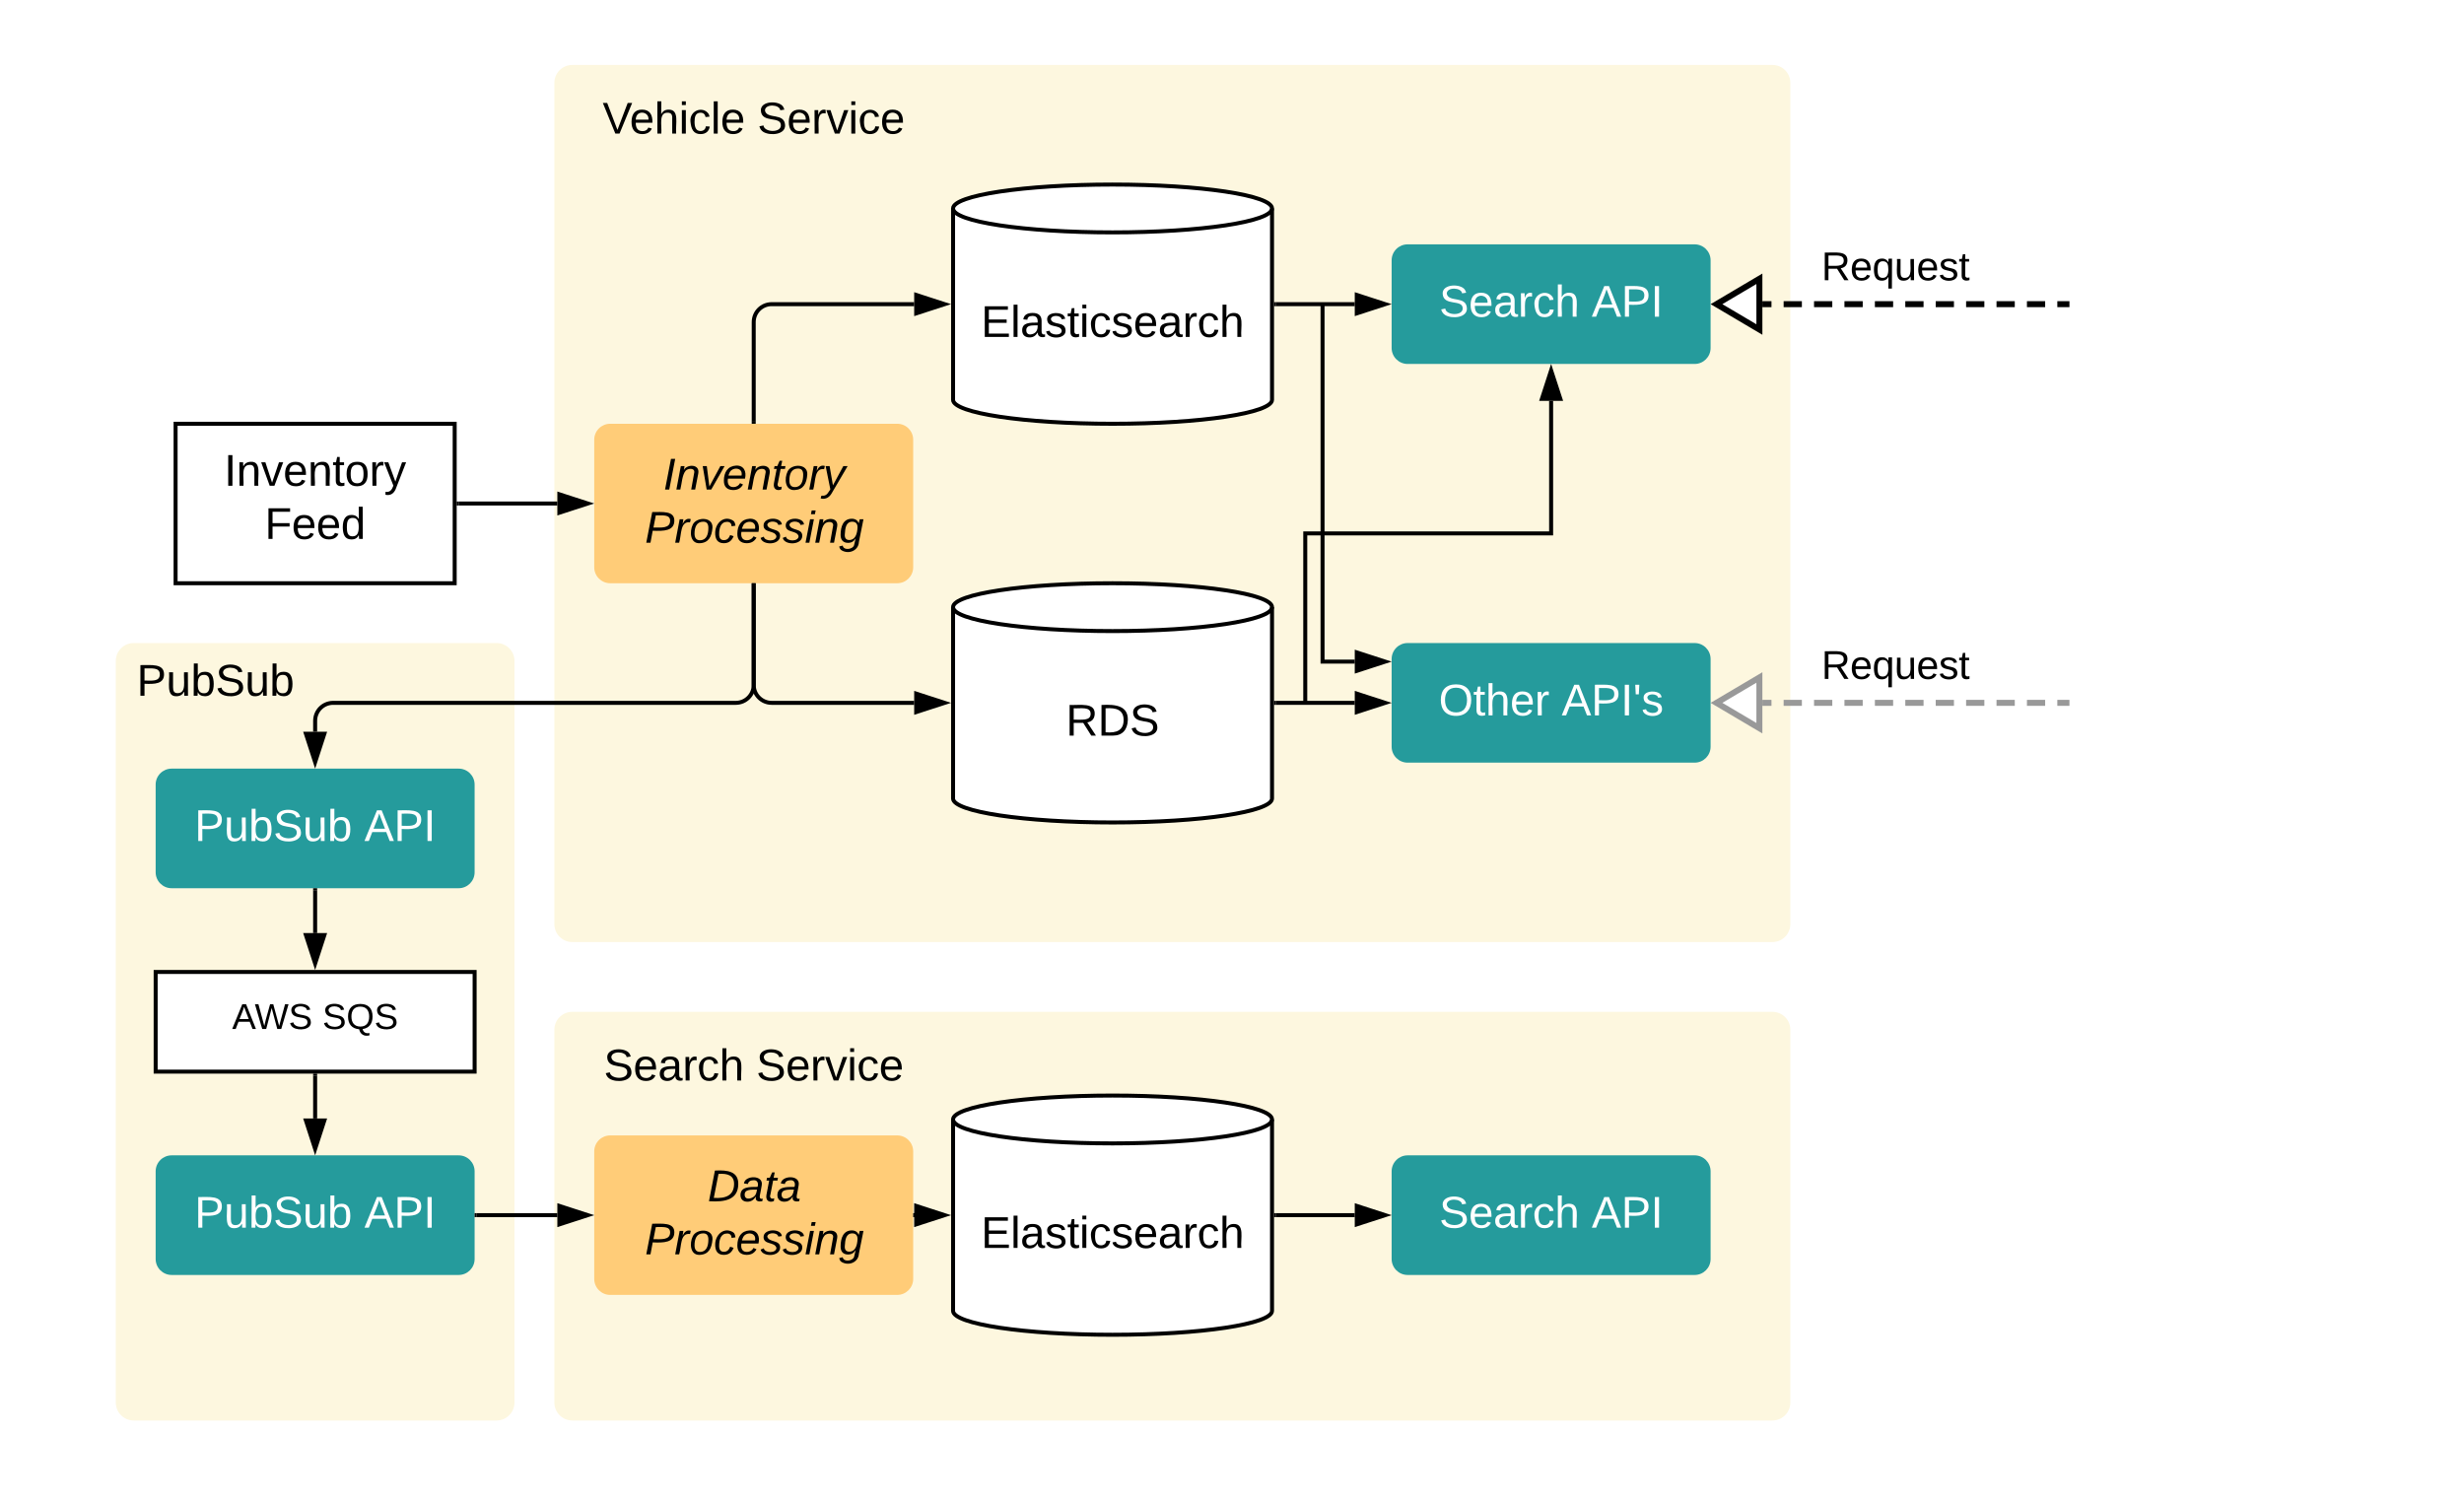 <svg xmlns="http://www.w3.org/2000/svg" xmlns:xlink="http://www.w3.org/1999/xlink" xmlns:lucid="lucid" width="1236" height="753"><g transform="translate(0 -564)" lucid:page-tab-id="0_0"><path d="M0 0h1618.6v2094.66H0z" fill="#fff"/><path d="M58.08 895.58c0-4.98 4.03-9 9-9h182c4.98 0 9 4.02 9 9v372c0 4.97-4.02 9-9 9h-182c-4.97 0-9-4.03-9-9zM278.08 1080.58c0-4.98 4.03-9 9-9h602c4.98 0 9 4.02 9 9v187c0 4.97-4.02 9-9 9h-602c-4.97 0-9-4.03-9-9zM278.08 605.58c0-4.98 4.03-9 9-9h602c4.98 0 9 4.02 9 9v422c0 4.97-4.02 9-9 9h-602c-4.97 0-9-4.03-9-9z" stroke="#000" stroke-opacity="0" stroke-width="2" fill="#fdf7df"/><path d="M88.08 776.58h140v80h-140z" stroke="#000" stroke-width="2" fill="#fff"/><use xlink:href="#a" transform="matrix(1,0,0,1,108.085,776.575) translate(4.352 31.111)"/><use xlink:href="#b" transform="matrix(1,0,0,1,108.085,776.575) translate(24.722 57.778)"/><path d="M638.08 964.58c0 6.62-35.8 12-80 12-44.18 0-80-5.38-80-12v-96c0-6.63 35.82-12 80-12 44.2 0 80 5.37 80 12z" stroke="#000" stroke-width="2" fill="#fff"/><path d="M638.08 868.58c0 6.62-35.8 12-80 12-44.18 0-80-5.38-80-12" stroke="#000" stroke-width="2" fill="none"/><use xlink:href="#c" transform="matrix(1,0,0,1,483.085,885.575) translate(51.605 47.444)"/><path d="M638.08 764.58c0 6.62-35.8 12-80 12-44.18 0-80-5.38-80-12v-96c0-6.63 35.82-12 80-12 44.2 0 80 5.37 80 12z" stroke="#000" stroke-width="2" fill="#fff"/><path d="M638.08 668.58c0 6.62-35.8 12-80 12-44.18 0-80-5.38-80-12" stroke="#000" stroke-width="2" fill="none"/><use xlink:href="#d" transform="matrix(1,0,0,1,483.085,685.575) translate(9.043 47.444)"/><path d="M298.08 784.58c0-4.42 3.6-8 8-8h144c4.42 0 8 3.58 8 8v64c0 4.4-3.58 8-8 8h-144c-4.4 0-8-3.6-8-8z" stroke="#000" stroke-opacity="0" stroke-width="2" fill="#ffcc78"/><use xlink:href="#e" transform="matrix(1,0,0,1,302.885,781.375) translate(29.852 28.211)"/><use xlink:href="#f" transform="matrix(1,0,0,1,302.885,781.375) translate(20.623 54.878)"/><path d="M278.08 596.58h200v60h-200z" stroke="#000" stroke-opacity="0" stroke-width="2" fill="#fff" fill-opacity="0"/><use xlink:href="#g" transform="matrix(1,0,0,1,283.085,601.575) translate(19.198 29.444)"/><use xlink:href="#h" transform="matrix(1,0,0,1,283.085,601.575) translate(96.852 29.444)"/><path d="M698.08 694.58c0-4.42 3.6-8 8-8h144c4.42 0 8 3.58 8 8v44c0 4.4-3.58 8-8 8h-144c-4.4 0-8-3.6-8-8z" stroke="#000" stroke-opacity="0" stroke-width="2" fill="#259b9c"/><use xlink:href="#i" transform="matrix(1,0,0,1,703.085,691.575) translate(18.858 31.298)"/><use xlink:href="#j" transform="matrix(1,0,0,1,703.085,691.575) translate(95.34 31.298)"/><path d="M698.08 894.58c0-4.42 3.6-8 8-8h144c4.42 0 8 3.58 8 8v44c0 4.4-3.58 8-8 8h-144c-4.4 0-8-3.6-8-8z" stroke="#000" stroke-opacity="0" stroke-width="2" fill="#259b9c"/><use xlink:href="#k" transform="matrix(1,0,0,1,703.085,891.575) translate(18.611 31.298)"/><use xlink:href="#l" transform="matrix(1,0,0,1,703.085,891.575) translate(80.278 31.298)"/><path d="M378.08 775.58v-50c0-4.98 4.03-9 9-9h71.5" stroke="#000" stroke-width="2" fill="none"/><path d="M379.08 776.58h-2v-1.03h2z"/><path d="M473.85 716.58l-14.27 4.63v-9.26z" stroke="#000" stroke-width="2"/><path d="M378.08 857.58v50c0 4.97 4.03 9 9 9h71.5" stroke="#000" stroke-width="2" fill="none"/><path d="M379.08 857.6h-2v-1.02h2z"/><path d="M473.85 916.58l-14.27 4.63v-9.26z" stroke="#000" stroke-width="2"/><path d="M640.08 716.58h39.5" stroke="#000" stroke-width="2" fill="none"/><path d="M640.1 717.58h-1.02v-2h1.03z"/><path d="M694.85 716.58l-14.27 4.63v-9.26z" stroke="#000" stroke-width="2"/><path d="M640.08 916.58h39.5" stroke="#000" stroke-width="2" fill="none"/><path d="M640.1 917.58h-1.02v-2h1.03z"/><path d="M694.85 916.58l-14.27 4.63v-9.26z" stroke="#000" stroke-width="2"/><path d="M230.08 816.58h49.5" stroke="#000" stroke-width="2" fill="none"/><path d="M230.1 817.58h-1.02v-2h1.03z"/><path d="M294.85 816.58l-14.27 4.63v-9.26z" stroke="#000" stroke-width="2"/><path d="M663.42 717.58V895.9h16.16M663.42 717.6v-1.02" stroke="#000" stroke-width="2" fill="none"/><path d="M694.85 895.9l-14.27 4.64v-9.27z" stroke="#000" stroke-width="2"/><path d="M654.75 915.58v-84h123.33v-66.5M654.75 915.55v1.03" stroke="#000" stroke-width="2" fill="none"/><path d="M778.08 749.8l4.64 14.28h-9.27z" stroke="#000" stroke-width="2"/><path d="M38.08 876.58h140v63.33h-140z" stroke="#000" stroke-opacity="0" stroke-width="2" fill="#fff" fill-opacity="0"/><use xlink:href="#m" transform="matrix(1,0,0,1,43.085,881.575) translate(25.494 31.444)"/><path d="M78.08 957.58c0-4.42 3.6-8 8-8h144c4.42 0 8 3.58 8 8v44c0 4.4-3.58 8-8 8h-144c-4.4 0-8-3.6-8-8z" stroke="#000" stroke-opacity="0" stroke-width="2" fill="#259b9c"/><use xlink:href="#n" transform="matrix(1,0,0,1,83.085,954.575) translate(14.506 31.298)"/><use xlink:href="#j" transform="matrix(1,0,0,1,83.085,954.575) translate(99.691 31.298)"/><path d="M378.08 857.58v50c0 4.97-4.02 9-9 9h-202c-4.97 0-9 4.02-9 9v5.5" stroke="#000" stroke-width="2" fill="none"/><path d="M379.08 857.6h-2v-1.02h2z"/><path d="M158.08 946.34l-4.63-14.27h9.27z" stroke="#000" stroke-width="2"/><path d="M78.08 1051.58h160v50h-160z" stroke="#000" stroke-width="2" fill="#fff"/><use xlink:href="#o" transform="matrix(1,0,0,1,83.085,1056.575) translate(33.35 23.6)"/><use xlink:href="#p" transform="matrix(1,0,0,1,83.085,1056.575) translate(78.65 23.6)"/><path d="M78.08 1151.58c0-4.42 3.6-8 8-8h144c4.42 0 8 3.58 8 8v44c0 4.4-3.58 8-8 8h-144c-4.4 0-8-3.6-8-8z" stroke="#000" stroke-opacity="0" stroke-width="2" fill="#259b9c"/><use xlink:href="#n" transform="matrix(1,0,0,1,83.085,1148.575) translate(14.506 31.298)"/><use xlink:href="#j" transform="matrix(1,0,0,1,83.085,1148.575) translate(99.691 31.298)"/><path d="M298.08 1141.58c0-4.42 3.6-8 8-8h144c4.42 0 8 3.58 8 8v64c0 4.4-3.58 8-8 8h-144c-4.4 0-8-3.6-8-8z" stroke="#000" stroke-opacity="0" stroke-width="2" fill="#ffcc78"/><use xlink:href="#q" transform="matrix(1,0,0,1,302.885,1138.375) translate(52.074 28.211)"/><use xlink:href="#f" transform="matrix(1,0,0,1,302.885,1138.375) translate(20.623 54.878)"/><path d="M158.08 1010.58v21.5" stroke="#000" stroke-width="2" fill="none"/><path d="M159.08 1010.6h-2v-1.02h2z"/><path d="M158.08 1047.34l-4.63-14.27h9.27z" stroke="#000" stroke-width="2"/><path d="M158.08 1103.58v21.5" stroke="#000" stroke-width="2" fill="none"/><path d="M159.08 1103.6h-2v-1.02h2z"/><path d="M158.08 1140.34l-4.63-14.27h9.27z" stroke="#000" stroke-width="2"/><path d="M239.08 1173.58h40.5" stroke="#000" stroke-width="2" fill="none"/><path d="M239.1 1174.58h-1.02v-2h1.03z"/><path d="M294.85 1173.58l-14.27 4.63v-9.26z" stroke="#000" stroke-width="2"/><path d="M278.08 1071.58h200v60h-200z" stroke="#000" stroke-opacity="0" stroke-width="2" fill="#fff" fill-opacity="0"/><use xlink:href="#r" transform="matrix(1,0,0,1,283.085,1076.575) translate(19.784 29.444)"/><use xlink:href="#h" transform="matrix(1,0,0,1,283.085,1076.575) translate(96.265 29.444)"/><path d="M638.08 1221.58c0 6.62-35.8 12-80 12-44.18 0-80-5.38-80-12v-96c0-6.63 35.82-12 80-12 44.2 0 80 5.37 80 12z" stroke="#000" stroke-width="2" fill="#fff"/><path d="M638.08 1125.58c0 6.62-35.8 12-80 12-44.18 0-80-5.38-80-12" stroke="#000" stroke-width="2" fill="none"/><use xlink:href="#d" transform="matrix(1,0,0,1,483.085,1142.575) translate(9.043 47.444)"/><path d="M459.08 1173.58h-.5" stroke="#000" stroke-width="2" fill="none"/><path d="M459.1 1174.58h-1.02v-2h1.03z"/><path d="M473.85 1173.58l-14.27 4.63v-9.26z" stroke="#000" stroke-width="2"/><path d="M698.08 1151.58c0-4.42 3.6-8 8-8h144c4.42 0 8 3.58 8 8v44c0 4.4-3.58 8-8 8h-144c-4.4 0-8-3.6-8-8z" stroke="#000" stroke-opacity="0" stroke-width="2" fill="#259b9c"/><use xlink:href="#i" transform="matrix(1,0,0,1,703.085,1148.575) translate(18.858 31.298)"/><use xlink:href="#j" transform="matrix(1,0,0,1,703.085,1148.575) translate(95.34 31.298)"/><path d="M640.08 1173.58h39.5" stroke="#000" stroke-width="2" fill="none"/><path d="M640.1 1174.58h-1.02v-2h1.03z"/><path d="M694.85 1173.58l-14.27 4.63v-9.26z" stroke="#000" stroke-width="2"/><path d="M1036.58 716.58H884.05" fill="none"/><path d="M1036.58 716.58H1032m-6.1 0h-9.14m-6.1 0h-9.16m-6.1 0h-9.15m-6.1 0H971m-6.1 0h-9.16m-6.1 0h-9.15m-6.1 0h-9.17m-6.1 0h-9.15m-6.1 0h-9.15m-6.1 0h-4.58M1036.55 716.58h1.53" stroke="#000" stroke-width="3" fill="none"/><path d="M861.03 716.58l21.52-12.73v25.45z" stroke="#000" stroke-width="3" fill="#fff"/><g><use xlink:href="#s" transform="matrix(1,0,0,1,908.113,688.575) translate(0 16)"/><use xlink:href="#t" transform="matrix(1,0,0,1,908.113,688.575) translate(5.556 16)"/></g><path d="M1036.58 916.58H884.05" fill="none"/><path d="M1036.58 916.58H1032m-6.1 0h-9.14m-6.1 0h-9.16m-6.1 0h-9.15m-6.1 0H971m-6.1 0h-9.16m-6.1 0h-9.15m-6.1 0h-9.17m-6.1 0h-9.15m-6.1 0h-9.15m-6.1 0h-4.58M1036.55 916.58h1.53" stroke="#999" stroke-width="3" fill="none"/><path d="M861.03 916.58l21.52-12.73v25.45z" stroke="#999" stroke-width="3" fill="#fff"/><g><use xlink:href="#s" transform="matrix(1,0,0,1,908.113,888.575) translate(0 16)"/><use xlink:href="#t" transform="matrix(1,0,0,1,908.113,888.575) translate(5.556 16)"/></g><defs><path d="M33 0v-248h34V0H33" id="u"/><path d="M117-194c89-4 53 116 60 194h-32v-121c0-31-8-49-39-48C34-167 62-67 57 0H25l-1-190h30c1 10-1 24 2 32 11-22 29-35 61-36" id="v"/><path d="M108 0H70L1-190h34L89-25l56-165h34" id="w"/><path d="M100-194c63 0 86 42 84 106H49c0 40 14 67 53 68 26 1 43-12 49-29l28 8c-11 28-37 45-77 45C44 4 14-33 15-96c1-61 26-98 85-98zm52 81c6-60-76-77-97-28-3 7-6 17-6 28h103" id="x"/><path d="M59-47c-2 24 18 29 38 22v24C64 9 27 4 27-40v-127H5v-23h24l9-43h21v43h35v23H59v120" id="y"/><path d="M100-194c62-1 85 37 85 99 1 63-27 99-86 99S16-35 15-95c0-66 28-99 85-99zM99-20c44 1 53-31 53-75 0-43-8-75-51-75s-53 32-53 75 10 74 51 75" id="z"/><path d="M114-163C36-179 61-72 57 0H25l-1-190h30c1 12-1 29 2 39 6-27 23-49 58-41v29" id="A"/><path d="M179-190L93 31C79 59 56 82 12 73V49c39 6 53-20 64-50L1-190h34L92-34l54-156h33" id="B"/><g id="a"><use transform="matrix(0.062,0,0,0.062,0,0)" xlink:href="#u"/><use transform="matrix(0.062,0,0,0.062,6.173,0)" xlink:href="#v"/><use transform="matrix(0.062,0,0,0.062,18.519,0)" xlink:href="#w"/><use transform="matrix(0.062,0,0,0.062,29.63,0)" xlink:href="#x"/><use transform="matrix(0.062,0,0,0.062,41.975,0)" xlink:href="#v"/><use transform="matrix(0.062,0,0,0.062,54.321,0)" xlink:href="#y"/><use transform="matrix(0.062,0,0,0.062,60.494,0)" xlink:href="#z"/><use transform="matrix(0.062,0,0,0.062,72.84,0)" xlink:href="#A"/><use transform="matrix(0.062,0,0,0.062,80.185,0)" xlink:href="#B"/></g><path d="M63-220v92h138v28H63V0H30v-248h175v28H63" id="C"/><path d="M85-194c31 0 48 13 60 33l-1-100h32l1 261h-30c-2-10 0-23-3-31C134-8 116 4 85 4 32 4 16-35 15-94c0-66 23-100 70-100zm9 24c-40 0-46 34-46 75 0 40 6 74 45 74 42 0 51-32 51-76 0-42-9-74-50-73" id="D"/><g id="b"><use transform="matrix(0.062,0,0,0.062,0,0)" xlink:href="#C"/><use transform="matrix(0.062,0,0,0.062,13.519,0)" xlink:href="#x"/><use transform="matrix(0.062,0,0,0.062,25.864,0)" xlink:href="#x"/><use transform="matrix(0.062,0,0,0.062,38.21,0)" xlink:href="#D"/></g><path d="M233-177c-1 41-23 64-60 70L243 0h-38l-65-103H63V0H30v-248c88 3 205-21 203 71zM63-129c60-2 137 13 137-47 0-61-80-42-137-45v92" id="E"/><path d="M30-248c118-7 216 8 213 122C240-48 200 0 122 0H30v-248zM63-27c89 8 146-16 146-99s-60-101-146-95v194" id="F"/><path d="M185-189c-5-48-123-54-124 2 14 75 158 14 163 119 3 78-121 87-175 55-17-10-28-26-33-46l33-7c5 56 141 63 141-1 0-78-155-14-162-118-5-82 145-84 179-34 5 7 8 16 11 25" id="G"/><g id="c"><use transform="matrix(0.062,0,0,0.062,0,0)" xlink:href="#E"/><use transform="matrix(0.062,0,0,0.062,15.988,0)" xlink:href="#F"/><use transform="matrix(0.062,0,0,0.062,31.975,0)" xlink:href="#G"/></g><path d="M30 0v-248h187v28H63v79h144v27H63v87h162V0H30" id="H"/><path d="M24 0v-261h32V0H24" id="I"/><path d="M141-36C126-15 110 5 73 4 37 3 15-17 15-53c-1-64 63-63 125-63 3-35-9-54-41-54-24 1-41 7-42 31l-33-3c5-37 33-52 76-52 45 0 72 20 72 64v82c-1 20 7 32 28 27v20c-31 9-61-2-59-35zM48-53c0 20 12 33 32 33 41-3 63-29 60-74-43 2-92-5-92 41" id="J"/><path d="M135-143c-3-34-86-38-87 0 15 53 115 12 119 90S17 21 10-45l28-5c4 36 97 45 98 0-10-56-113-15-118-90-4-57 82-63 122-42 12 7 21 19 24 35" id="K"/><path d="M24-231v-30h32v30H24zM24 0v-190h32V0H24" id="L"/><path d="M96-169c-40 0-48 33-48 73s9 75 48 75c24 0 41-14 43-38l32 2c-6 37-31 61-74 61-59 0-76-41-82-99-10-93 101-131 147-64 4 7 5 14 7 22l-32 3c-4-21-16-35-41-35" id="M"/><path d="M106-169C34-169 62-67 57 0H25v-261h32l-1 103c12-21 28-36 61-36 89 0 53 116 60 194h-32v-121c2-32-8-49-39-48" id="N"/><g id="d"><use transform="matrix(0.062,0,0,0.062,0,0)" xlink:href="#H"/><use transform="matrix(0.062,0,0,0.062,14.815,0)" xlink:href="#I"/><use transform="matrix(0.062,0,0,0.062,19.691,0)" xlink:href="#J"/><use transform="matrix(0.062,0,0,0.062,32.037,0)" xlink:href="#K"/><use transform="matrix(0.062,0,0,0.062,43.148,0)" xlink:href="#y"/><use transform="matrix(0.062,0,0,0.062,49.321,0)" xlink:href="#L"/><use transform="matrix(0.062,0,0,0.062,54.198,0)" xlink:href="#M"/><use transform="matrix(0.062,0,0,0.062,65.309,0)" xlink:href="#K"/><use transform="matrix(0.062,0,0,0.062,76.42,0)" xlink:href="#x"/><use transform="matrix(0.062,0,0,0.062,88.765,0)" xlink:href="#J"/><use transform="matrix(0.062,0,0,0.062,101.111,0)" xlink:href="#A"/><use transform="matrix(0.062,0,0,0.062,108.457,0)" xlink:href="#M"/><use transform="matrix(0.062,0,0,0.062,119.568,0)" xlink:href="#N"/></g><path d="M14 0l48-248h34L48 0H14" id="O"/><path d="M67-158c22-48 132-52 116 29L158 0h-32l25-140c3-38-53-32-70-12C52-117 51-52 38 0H6l36-190h30" id="P"/><path d="M89 0H52L20-190h33L74-25l89-165h34" id="Q"/><path d="M111-194c62-3 86 47 72 106H45c-7 38 6 69 45 68 27-1 43-14 53-32l24 11C152-15 129 4 87 4 38 3 12-23 12-71c0-70 32-119 99-123zm44 81c14-66-71-72-95-28-4 8-8 17-11 28h106" id="R"/><path d="M51-54c-9 22 5 41 31 30L79-1C43 14 10-4 19-52l22-115H19l5-23h22l19-43h21l-9 43h35l-4 23H73" id="S"/><path d="M30-147c31-64 166-65 159 27C183-49 158 1 86 4 9 8 1-88 30-147zM88-20c53 0 68-48 68-100 0-31-11-51-44-50-52 1-68 46-68 97 0 32 13 53 44 53" id="T"/><path d="M66-151c12-25 30-51 66-40l-6 26C45-176 58-65 38 0H6l36-190h30" id="U"/><path d="M198-190L69 30C53 58 25 83-20 72c4-11-1-27 19-22 33-1 43-29 59-52L20-190h32L79-34l84-156h35" id="V"/><g id="e"><use transform="matrix(0.062,0,0,0.062,0,0)" xlink:href="#O"/><use transform="matrix(0.062,0,0,0.062,6.173,0)" xlink:href="#P"/><use transform="matrix(0.062,0,0,0.062,18.519,0)" xlink:href="#Q"/><use transform="matrix(0.062,0,0,0.062,29.63,0)" xlink:href="#R"/><use transform="matrix(0.062,0,0,0.062,41.975,0)" xlink:href="#P"/><use transform="matrix(0.062,0,0,0.062,54.321,0)" xlink:href="#S"/><use transform="matrix(0.062,0,0,0.062,60.494,0)" xlink:href="#T"/><use transform="matrix(0.062,0,0,0.062,72.84,0)" xlink:href="#U"/><use transform="matrix(0.062,0,0,0.062,80.185,0)" xlink:href="#V"/></g><path d="M238-179c0 84-86 86-175 82L45 0H11l48-248c82 0 179-12 179 69zm-34 1c0-53-64-42-116-43l-19 98c63 0 135 9 135-55" id="W"/><path d="M44-68c0 29 11 47 38 47 30 0 42-19 51-41l28 9C148-21 126 4 82 4 31 4 10-29 12-85c3-77 74-140 146-93 12 8 15 23 18 40l-31 5c-1-22-13-36-36-36-52 0-65 49-65 101" id="X"/><path d="M55-144c13 50 104 24 104 88C159 21 15 23 1-39l26-10c6 40 102 42 102-4-13-50-104-23-104-87 0-71 143-71 148-8l-29 4c-5-35-85-37-89 0" id="Y"/><path d="M50-231l6-30h32l-6 30H50zM6 0l37-190h31L37 0H6" id="Z"/><path d="M103-194c29 0 47 14 56 36 2-11 5-23 8-32h30L160-5C157 61 82 97 21 62 9 55 4 45 1 30l28-7c7 42 83 31 92-3 4-16 9-38 13-55-13 20-29 36-62 36-40 0-60-25-60-64 0-71 23-131 91-131zm4 24c-53 0-58 54-61 104-2 27 10 44 36 44 49 0 65-50 67-102 1-29-15-46-42-46" id="aa"/><g id="f"><use transform="matrix(0.062,0,0,0.062,0,0)" xlink:href="#W"/><use transform="matrix(0.062,0,0,0.062,14.815,0)" xlink:href="#U"/><use transform="matrix(0.062,0,0,0.062,22.16,0)" xlink:href="#T"/><use transform="matrix(0.062,0,0,0.062,34.506,0)" xlink:href="#X"/><use transform="matrix(0.062,0,0,0.062,45.617,0)" xlink:href="#R"/><use transform="matrix(0.062,0,0,0.062,57.963,0)" xlink:href="#Y"/><use transform="matrix(0.062,0,0,0.062,69.074,0)" xlink:href="#Y"/><use transform="matrix(0.062,0,0,0.062,80.185,0)" xlink:href="#Z"/><use transform="matrix(0.062,0,0,0.062,85.062,0)" xlink:href="#P"/><use transform="matrix(0.062,0,0,0.062,97.407,0)" xlink:href="#aa"/></g><path d="M137 0h-34L2-248h35l83 218 83-218h36" id="ab"/><g id="g"><use transform="matrix(0.062,0,0,0.062,0,0)" xlink:href="#ab"/><use transform="matrix(0.062,0,0,0.062,13.58,0)" xlink:href="#x"/><use transform="matrix(0.062,0,0,0.062,25.926,0)" xlink:href="#N"/><use transform="matrix(0.062,0,0,0.062,38.272,0)" xlink:href="#L"/><use transform="matrix(0.062,0,0,0.062,43.148,0)" xlink:href="#M"/><use transform="matrix(0.062,0,0,0.062,54.259,0)" xlink:href="#I"/><use transform="matrix(0.062,0,0,0.062,59.136,0)" xlink:href="#x"/></g><g id="h"><use transform="matrix(0.062,0,0,0.062,0,0)" xlink:href="#G"/><use transform="matrix(0.062,0,0,0.062,14.815,0)" xlink:href="#x"/><use transform="matrix(0.062,0,0,0.062,27.16,0)" xlink:href="#A"/><use transform="matrix(0.062,0,0,0.062,34.506,0)" xlink:href="#w"/><use transform="matrix(0.062,0,0,0.062,45.617,0)" xlink:href="#L"/><use transform="matrix(0.062,0,0,0.062,50.494,0)" xlink:href="#M"/><use transform="matrix(0.062,0,0,0.062,61.605,0)" xlink:href="#x"/></g><path fill="#fff" d="M185-189c-5-48-123-54-124 2 14 75 158 14 163 119 3 78-121 87-175 55-17-10-28-26-33-46l33-7c5 56 141 63 141-1 0-78-155-14-162-118-5-82 145-84 179-34 5 7 8 16 11 25" id="ac"/><path fill="#fff" d="M100-194c63 0 86 42 84 106H49c0 40 14 67 53 68 26 1 43-12 49-29l28 8c-11 28-37 45-77 45C44 4 14-33 15-96c1-61 26-98 85-98zm52 81c6-60-76-77-97-28-3 7-6 17-6 28h103" id="ad"/><path fill="#fff" d="M141-36C126-15 110 5 73 4 37 3 15-17 15-53c-1-64 63-63 125-63 3-35-9-54-41-54-24 1-41 7-42 31l-33-3c5-37 33-52 76-52 45 0 72 20 72 64v82c-1 20 7 32 28 27v20c-31 9-61-2-59-35zM48-53c0 20 12 33 32 33 41-3 63-29 60-74-43 2-92-5-92 41" id="ae"/><path fill="#fff" d="M114-163C36-179 61-72 57 0H25l-1-190h30c1 12-1 29 2 39 6-27 23-49 58-41v29" id="af"/><path fill="#fff" d="M96-169c-40 0-48 33-48 73s9 75 48 75c24 0 41-14 43-38l32 2c-6 37-31 61-74 61-59 0-76-41-82-99-10-93 101-131 147-64 4 7 5 14 7 22l-32 3c-4-21-16-35-41-35" id="ag"/><path fill="#fff" d="M106-169C34-169 62-67 57 0H25v-261h32l-1 103c12-21 28-36 61-36 89 0 53 116 60 194h-32v-121c2-32-8-49-39-48" id="ah"/><g id="i"><use transform="matrix(0.062,0,0,0.062,0,0)" xlink:href="#ac"/><use transform="matrix(0.062,0,0,0.062,14.815,0)" xlink:href="#ad"/><use transform="matrix(0.062,0,0,0.062,27.16,0)" xlink:href="#ae"/><use transform="matrix(0.062,0,0,0.062,39.506,0)" xlink:href="#af"/><use transform="matrix(0.062,0,0,0.062,46.852,0)" xlink:href="#ag"/><use transform="matrix(0.062,0,0,0.062,57.963,0)" xlink:href="#ah"/></g><path fill="#fff" d="M205 0l-28-72H64L36 0H1l101-248h38L239 0h-34zm-38-99l-47-123c-12 45-31 82-46 123h93" id="ai"/><path fill="#fff" d="M30-248c87 1 191-15 191 75 0 78-77 80-158 76V0H30v-248zm33 125c57 0 124 11 124-50 0-59-68-47-124-48v98" id="aj"/><path fill="#fff" d="M33 0v-248h34V0H33" id="ak"/><g id="j"><use transform="matrix(0.062,0,0,0.062,0,0)" xlink:href="#ai"/><use transform="matrix(0.062,0,0,0.062,14.815,0)" xlink:href="#aj"/><use transform="matrix(0.062,0,0,0.062,29.63,0)" xlink:href="#ak"/></g><path fill="#fff" d="M140-251c81 0 123 46 123 126C263-46 219 4 140 4 59 4 17-45 17-125s42-126 123-126zm0 227c63 0 89-41 89-101s-29-99-89-99c-61 0-89 39-89 99S79-25 140-24" id="al"/><path fill="#fff" d="M59-47c-2 24 18 29 38 22v24C64 9 27 4 27-40v-127H5v-23h24l9-43h21v43h35v23H59v120" id="am"/><g id="k"><use transform="matrix(0.062,0,0,0.062,0,0)" xlink:href="#al"/><use transform="matrix(0.062,0,0,0.062,17.284,0)" xlink:href="#am"/><use transform="matrix(0.062,0,0,0.062,23.457,0)" xlink:href="#ah"/><use transform="matrix(0.062,0,0,0.062,35.802,0)" xlink:href="#ad"/><use transform="matrix(0.062,0,0,0.062,48.148,0)" xlink:href="#af"/></g><path fill="#fff" d="M47-170H22l-4-78h33" id="an"/><path fill="#fff" d="M135-143c-3-34-86-38-87 0 15 53 115 12 119 90S17 21 10-45l28-5c4 36 97 45 98 0-10-56-113-15-118-90-4-57 82-63 122-42 12 7 21 19 24 35" id="ao"/><g id="l"><use transform="matrix(0.062,0,0,0.062,0,0)" xlink:href="#ai"/><use transform="matrix(0.062,0,0,0.062,14.815,0)" xlink:href="#aj"/><use transform="matrix(0.062,0,0,0.062,29.63,0)" xlink:href="#ak"/><use transform="matrix(0.062,0,0,0.062,35.802,0)" xlink:href="#an"/><use transform="matrix(0.062,0,0,0.062,40,0)" xlink:href="#ao"/></g><path d="M30-248c87 1 191-15 191 75 0 78-77 80-158 76V0H30v-248zm33 125c57 0 124 11 124-50 0-59-68-47-124-48v98" id="ap"/><path d="M84 4C-5 8 30-112 23-190h32v120c0 31 7 50 39 49 72-2 45-101 50-169h31l1 190h-30c-1-10 1-25-2-33-11 22-28 36-60 37" id="aq"/><path d="M115-194c53 0 69 39 70 98 0 66-23 100-70 100C84 3 66-7 56-30L54 0H23l1-261h32v101c10-23 28-34 59-34zm-8 174c40 0 45-34 45-75 0-40-5-75-45-74-42 0-51 32-51 76 0 43 10 73 51 73" id="ar"/><g id="m"><use transform="matrix(0.062,0,0,0.062,0,0)" xlink:href="#ap"/><use transform="matrix(0.062,0,0,0.062,14.815,0)" xlink:href="#aq"/><use transform="matrix(0.062,0,0,0.062,27.16,0)" xlink:href="#ar"/><use transform="matrix(0.062,0,0,0.062,39.506,0)" xlink:href="#G"/><use transform="matrix(0.062,0,0,0.062,54.321,0)" xlink:href="#aq"/><use transform="matrix(0.062,0,0,0.062,66.667,0)" xlink:href="#ar"/></g><path fill="#fff" d="M84 4C-5 8 30-112 23-190h32v120c0 31 7 50 39 49 72-2 45-101 50-169h31l1 190h-30c-1-10 1-25-2-33-11 22-28 36-60 37" id="as"/><path fill="#fff" d="M115-194c53 0 69 39 70 98 0 66-23 100-70 100C84 3 66-7 56-30L54 0H23l1-261h32v101c10-23 28-34 59-34zm-8 174c40 0 45-34 45-75 0-40-5-75-45-74-42 0-51 32-51 76 0 43 10 73 51 73" id="at"/><g id="n"><use transform="matrix(0.062,0,0,0.062,0,0)" xlink:href="#aj"/><use transform="matrix(0.062,0,0,0.062,14.815,0)" xlink:href="#as"/><use transform="matrix(0.062,0,0,0.062,27.16,0)" xlink:href="#at"/><use transform="matrix(0.062,0,0,0.062,39.506,0)" xlink:href="#ac"/><use transform="matrix(0.062,0,0,0.062,54.321,0)" xlink:href="#as"/><use transform="matrix(0.062,0,0,0.062,66.667,0)" xlink:href="#at"/></g><path d="M205 0l-28-72H64L36 0H1l101-248h38L239 0h-34zm-38-99l-47-123c-12 45-31 82-46 123h93" id="au"/><path d="M266 0h-40l-56-210L115 0H75L2-248h35L96-30l15-64 43-154h32l59 218 59-218h35" id="av"/><g id="o"><use transform="matrix(0.05,0,0,0.05,0,0)" xlink:href="#au"/><use transform="matrix(0.05,0,0,0.05,11.35,0)" xlink:href="#av"/><use transform="matrix(0.05,0,0,0.05,28.3,0)" xlink:href="#G"/></g><path d="M140-251c81 0 123 46 123 126C263-53 228-8 163 1c7 30 30 48 69 40v23c-55 16-95-15-103-61C56-3 17-48 17-125c0-80 42-126 123-126zm0 227c63 0 89-41 89-101s-29-99-89-99c-61 0-89 39-89 99S79-25 140-24" id="aw"/><g id="p"><use transform="matrix(0.05,0,0,0.05,0,0)" xlink:href="#G"/><use transform="matrix(0.05,0,0,0.05,12,0)" xlink:href="#aw"/><use transform="matrix(0.05,0,0,0.05,26,0)" xlink:href="#G"/></g><path d="M248-139C247-14 144 9 11 0l48-248c105-6 190 8 189 109zm-34 0c1-70-52-87-126-82L50-27c98 7 163-21 164-112" id="ax"/><path d="M165-48c-4 18 1 34 23 27l-3 20c-29 8-62 0-52-35h-2C116-14 99 4 63 4 30 4 8-16 8-49c0-68 71-67 138-67 10-26 0-56-31-54-26 1-42 9-47 31l-32-5c8-67 160-71 144 15-5 28-9 54-15 81zM42-50c3 52 80 24 89-6 7-12 7-24 11-38-47 1-103-4-100 44" id="ay"/><g id="q"><use transform="matrix(0.062,0,0,0.062,0,0)" xlink:href="#ax"/><use transform="matrix(0.062,0,0,0.062,15.988,0)" xlink:href="#ay"/><use transform="matrix(0.062,0,0,0.062,28.333,0)" xlink:href="#S"/><use transform="matrix(0.062,0,0,0.062,34.506,0)" xlink:href="#ay"/></g><g id="r"><use transform="matrix(0.062,0,0,0.062,0,0)" xlink:href="#G"/><use transform="matrix(0.062,0,0,0.062,14.815,0)" xlink:href="#x"/><use transform="matrix(0.062,0,0,0.062,27.16,0)" xlink:href="#J"/><use transform="matrix(0.062,0,0,0.062,39.506,0)" xlink:href="#A"/><use transform="matrix(0.062,0,0,0.062,46.852,0)" xlink:href="#M"/><use transform="matrix(0.062,0,0,0.062,57.963,0)" xlink:href="#N"/></g><path d="M145-31C134-9 116 4 85 4 32 4 16-35 15-94c0-59 17-99 70-100 32-1 48 14 60 33 0-11-1-24 2-32h30l-1 268h-32zM93-21c41 0 51-33 51-76s-8-73-50-73c-40 0-46 35-46 75s5 74 45 74" id="az"/><g id="t"><use transform="matrix(0.056,0,0,0.056,0,0)" xlink:href="#E"/><use transform="matrix(0.056,0,0,0.056,14.389,0)" xlink:href="#x"/><use transform="matrix(0.056,0,0,0.056,25.5,0)" xlink:href="#az"/><use transform="matrix(0.056,0,0,0.056,36.611,0)" xlink:href="#aq"/><use transform="matrix(0.056,0,0,0.056,47.722,0)" xlink:href="#x"/><use transform="matrix(0.056,0,0,0.056,58.833,0)" xlink:href="#K"/><use transform="matrix(0.056,0,0,0.056,68.833,0)" xlink:href="#y"/></g></defs></g></svg>